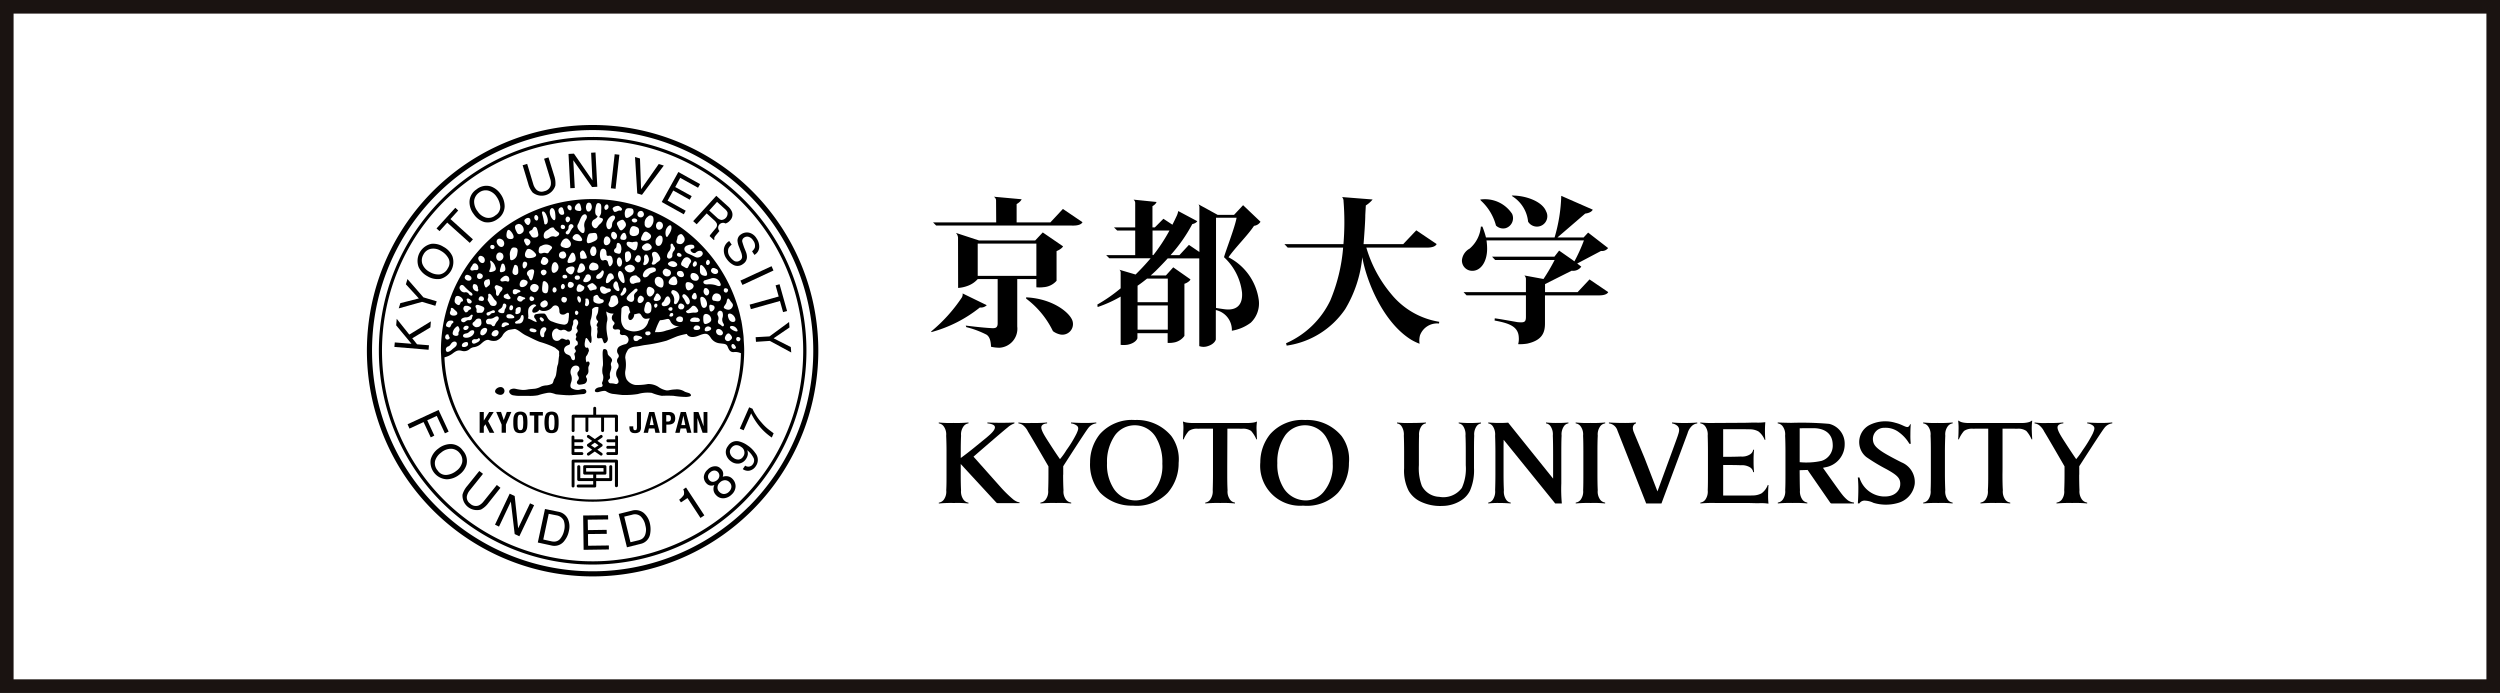 <svg xmlns="http://www.w3.org/2000/svg" width="184" height="51" viewBox="0 0 184 51">
  <rect x="0" y="0" width="184" height="51" fill="#808080" stroke="none"/>
  <g id="グループ_264" data-name="グループ 264" transform="translate(-1006 -1517.5)">
    <g id="グループ_234" data-name="グループ 234">
      <rect id="長方形_8" data-name="長方形 8" width="183" height="50" transform="translate(1006.5 1518)" fill="#fff" stroke="#1a1311" stroke-miterlimit="10" stroke-width="1"/>
      <g id="グループ_21" data-name="グループ 21" transform="translate(388.236 506.5)">
        <g id="グループ_20" data-name="グループ 20">
          <g id="グループ_17" data-name="グループ 17">
            <path id="パス_126" data-name="パス 126" d="M654.548,1039.492c-.162.021-.373.173-.343.349.035.126.258.224.4.219A.287.287,0,1,0,654.548,1039.492Z"/>
            <path id="パス_127" data-name="パス 127" d="M654.1,1041.323h-.333l-.385.617h-.011v-.617h-.305v1.533h.305v-.448l.116-.183.313.631h.346l-.462-.866Z"/>
            <path id="パス_128" data-name="パス 128" d="M654.839,1041.919h0l-.2-.6h-.354l.4.932v.6H655v-.6l.4-.932h-.334Z"/>
            <path id="パス_129" data-name="パス 129" d="M656.494,1041.519a.345.345,0,0,0-.158-.164.532.532,0,0,0-.273-.059.557.557,0,0,0-.278.059.337.337,0,0,0-.154.164.66.66,0,0,0-.074.254,2.334,2.334,0,0,0-.014.322,2.281,2.281,0,0,0,.014.319.71.71,0,0,0,.074.255.312.312,0,0,0,.154.154.539.539,0,0,0,.278.055.515.515,0,0,0,.273-.055.32.32,0,0,0,.158-.154.638.638,0,0,0,.073-.255,2.6,2.6,0,0,0,.017-.319,2.665,2.665,0,0,0-.017-.322A.6.6,0,0,0,656.494,1041.519Zm-.228.834a.862.862,0,0,1-.027.178.337.337,0,0,1-.064.1.205.205,0,0,1-.112.029.187.187,0,0,1-.109-.029.172.172,0,0,1-.063-.1.554.554,0,0,1-.028-.178,2.435,2.435,0,0,1-.008-.258,2.524,2.524,0,0,1,.008-.263.6.6,0,0,1,.028-.181.165.165,0,0,1,.063-.1.188.188,0,0,1,.109-.03.207.207,0,0,1,.112.03.326.326,0,0,1,.064.1.956.956,0,0,1,.027.181c0,.07.011.158.011.263S656.269,1042.283,656.266,1042.353Z"/>
            <path id="パス_130" data-name="パス 130" d="M656.75,1041.582h.33v1.274h.309v-1.274h.331v-.259h-.969Z"/>
            <path id="パス_131" data-name="パス 131" d="M658.794,1041.519a.352.352,0,0,0-.157-.164.555.555,0,0,0-.277-.059.543.543,0,0,0-.274.059.334.334,0,0,0-.155.164.678.678,0,0,0-.073.254,2.133,2.133,0,0,0-.022.322,2.081,2.081,0,0,0,.022.319.731.731,0,0,0,.073.255.31.31,0,0,0,.155.154.525.525,0,0,0,.274.055.537.537,0,0,0,.277-.055.326.326,0,0,0,.157-.154.689.689,0,0,0,.069-.255,2.124,2.124,0,0,0,.015-.319,2.174,2.174,0,0,0-.015-.322A.643.643,0,0,0,658.794,1041.519Zm-.229.834a.744.744,0,0,1-.027.178.218.218,0,0,1-.067.1.181.181,0,0,1-.111.029.2.2,0,0,1-.111-.029.186.186,0,0,1-.062-.1,1.607,1.607,0,0,1-.028-.178c0-.07-.01-.154-.01-.258s.008-.193.01-.263.018-.134.028-.181a.178.178,0,0,1,.062-.1.2.2,0,0,1,.111-.03.182.182,0,0,1,.111.03.211.211,0,0,1,.067.1.817.817,0,0,1,.027.181,1.683,1.683,0,0,1,.012.263A1.624,1.624,0,0,1,658.565,1042.353Z"/>
            <path id="パス_132" data-name="パス 132" d="M664.644,1042.422a.464.464,0,0,1-.029.182c-.016.039-.048.057-.111.057a.113.113,0,0,1-.11-.057.651.651,0,0,1-.023-.182v-.046h-.283v.065a.629.629,0,0,0,.019.167.3.3,0,0,0,.059.146.346.346,0,0,0,.123.094.574.574,0,0,0,.2.03.53.53,0,0,0,.351-.1.493.493,0,0,0,.1-.35v-1.1h-.3Z"/>
            <path id="パス_133" data-name="パス 133" d="M665.545,1041.323l-.411,1.533h.323l.066-.323h.412l.066.323h.323l-.4-1.533Zm.039.96.143-.69h.007l.143.69Z"/>
            <path id="パス_134" data-name="パス 134" d="M667.438,1041.617a.385.385,0,0,0-.065-.149.446.446,0,0,0-.135-.1.481.481,0,0,0-.2-.043H666.5v1.533h.306v-.609h.166a.67.67,0,0,0,.2-.028.627.627,0,0,0,.16-.078.724.724,0,0,0,.1-.146.984.984,0,0,0,.029-.207A.783.783,0,0,0,667.438,1041.617Zm-.344.343a.18.18,0,0,1-.146.063H666.8v-.469h.131a.21.21,0,0,1,.169.055.32.32,0,0,1,.04.181A.224.224,0,0,1,667.094,1041.96Z"/>
            <path id="パス_135" data-name="パス 135" d="M667.866,1041.323l-.405,1.533h.326l.065-.323h.408l.077.323h.315l-.407-1.533Zm.043.96.15-.69h0l.143.69Z"/>
            <path id="パス_136" data-name="パス 136" d="M669.549,1042.379h0l-.379-1.057h-.354v1.533h.276v-1.068h.009l.374,1.068h.354v-1.533h-.282Z"/>
            <path id="パス_137" data-name="パス 137" d="M659.94,1042.8a.109.109,0,0,0,.113-.1v-.96h.8v.96a.11.11,0,0,0,.113.1.108.108,0,0,0,.1-.1v-.96h.94v.96a.109.109,0,0,0,.217,0v-.96h.8v.96a.105.105,0,0,0,.109.1.114.114,0,0,0,.116-.1v-1.062a.117.117,0,0,0-.116-.116h-1.491v-.472a.1.1,0,0,0-.106-.108.106.106,0,0,0-.107.108v.472H659.94a.11.11,0,0,0-.1.116v1.062A.107.107,0,0,0,659.94,1042.8Z"/>
            <path id="パス_138" data-name="パス 138" d="M659.93,1044.49h.656a.111.111,0,0,0,.113-.111.109.109,0,0,0-.113-.1h-.546v-.248h.546a.107.107,0,0,0,.113-.106.112.112,0,0,0-.113-.107h-.546v-.266h.546a.109.109,0,1,0,0-.217h-.546v-.173a.107.107,0,0,0-.11-.107.1.1,0,0,0-.1.107v1.219A.106.106,0,0,0,659.93,1044.49Z"/>
            <path id="パス_139" data-name="パス 139" d="M663.149,1043.053a.1.1,0,0,0-.108.107v.173h-.546a.109.109,0,0,0,0,.217h.546v.266h-.546a.11.11,0,0,0-.106.107.1.1,0,0,0,.106.106h.546v.248h-.546a.107.107,0,0,0-.106.1.109.109,0,0,0,.106.111h.654a.1.1,0,0,0,.1-.111v-1.219A.1.1,0,0,0,663.149,1043.053Z"/>
            <path id="パス_140" data-name="パス 140" d="M662.116,1043.772a.114.114,0,0,0-.05-.094l-.338-.23.338-.234a.105.105,0,0,0,.032-.154.1.1,0,0,0-.148-.028l-.411.283-.406-.283a.109.109,0,0,0-.155.028.115.115,0,0,0,.032.154l.338.234-.338.23a.117.117,0,0,0-.045.094.1.1,0,0,0,.045.089l.338.238-.338.236a.108.108,0,0,0-.032.148.119.119,0,0,0,.092.049.1.1,0,0,0,.063-.017l.406-.282.411.282a.107.107,0,1,0,.116-.18l-.338-.236.338-.238A.1.1,0,0,0,662.116,1043.772Zm-.577.192-.279-.192.279-.194.277.194Z"/>
            <path id="パス_141" data-name="パス 141" d="M663.136,1044.827h-3.2a.107.107,0,0,0-.1.113v1.83a.1.1,0,0,0,.1.107.107.107,0,0,0,.113-.107v-1.725h2.974v1.7a.106.106,0,0,0,.109.111.114.114,0,0,0,.116-.111v-1.8A.114.114,0,0,0,663.136,1044.827Z"/>
            <path id="パス_142" data-name="パス 142" d="M662.715,1045.239a.107.107,0,0,0-.109.1v.851h-.961v-.259h.644a.1.1,0,0,0,.106-.108v-.484a.1.1,0,0,0-.106-.1h-1.5a.1.1,0,0,0-.1.1v.484a.106.106,0,0,0,.1.108h.634v.259h-.95v-.851a.109.109,0,0,0-.111-.1.114.114,0,0,0-.114.1v.96a.117.117,0,0,0,.114.106h1.061v.257h-1.105a.11.11,0,0,0-.109.108.108.108,0,0,0,.109.107h1.215a.1.1,0,0,0,.111-.107v-.365h1.07a.106.106,0,0,0,.109-.106v-.96A.1.1,0,0,0,662.715,1045.239Zm-1.812.473v-.262h1.28v.262Z"/>
            <path id="パス_143" data-name="パス 143" d="M661.382,1020.2a16.612,16.612,0,1,0,16.61,16.612A16.616,16.616,0,0,0,661.382,1020.2Zm11.481,28.093a16.237,16.237,0,1,1,4.757-11.481A16.2,16.2,0,0,1,672.863,1048.3Z"/>
            <path id="パス_144" data-name="パス 144" d="M661.382,1021.081a15.735,15.735,0,1,0,15.736,15.734A15.732,15.732,0,0,0,661.382,1021.081Zm10.96,26.689a15.5,15.5,0,1,1,4.537-10.955A15.44,15.44,0,0,1,672.342,1047.77Z"/>
            <path id="パス_145" data-name="パス 145" d="M649.336,1036.412l-.876-.072-.355-.444,1.336-.8.035-.443-1.588.972-.926-1.161-.039.48,1.127,1.358-1.229-.1-.031.331,2.518.209Z"/>
            <path id="パス_146" data-name="パス 146" d="M649.805,1033.507l.1-.329-.98-.294-1.171-1.346-.117.386.955,1.041-1.364.347-.117.385,1.715-.481Z"/>
            <path id="パス_147" data-name="パス 147" d="M649.217,1031.326a1.425,1.425,0,0,0,.967.2,1.29,1.29,0,0,0,.877-1.663,1.469,1.469,0,0,0-.677-.709,1.375,1.375,0,0,0-.869-.208,1.288,1.288,0,0,0-.933,1.724A1.51,1.51,0,0,0,649.217,1031.326Zm-.288-1.593a.788.788,0,0,1,.548-.42,1.043,1.043,0,0,1,.739.152,1.388,1.388,0,0,1,.551.544.711.711,0,0,1-.041.729.817.817,0,0,1-.589.458,1.2,1.2,0,0,1-.723-.167,1.118,1.118,0,0,1-.564-.605A.84.84,0,0,1,648.929,1029.733Z"/>
            <path id="パス_148" data-name="パス 148" d="M650.679,1027.384l1.659,1.491.232-.26-1.652-1.492.569-.629-.213-.2-1.382,1.521.221.195Z"/>
            <path id="パス_149" data-name="パス 149" d="M653.411,1027.344a1.192,1.192,0,0,0,.975-.224,1.158,1.158,0,0,0,.52-.918,1.549,1.549,0,0,0-.309-.932,1.448,1.448,0,0,0-.713-.551,1.144,1.144,0,0,0-1.052.222,1.116,1.116,0,0,0-.512.949,1.433,1.433,0,0,0,.306.862A1.45,1.45,0,0,0,653.411,1027.344Zm-.39-2.169a.806.806,0,0,1,.681-.146,1.06,1.06,0,0,1,.608.449,1.516,1.516,0,0,1,.273.727.715.715,0,0,1-.351.642.778.778,0,0,1-.72.163,1.08,1.08,0,0,1-.588-.446,1.157,1.157,0,0,1-.263-.791A.872.872,0,0,1,653.021,1025.175Z"/>
            <path id="パス_150" data-name="パス 150" d="M656.967,1025.169a1.055,1.055,0,0,0,1.67-.506,1.674,1.674,0,0,0-.083-.723l-.423-1.358-.322.1.456,1.493a.983.983,0,0,1,.038.437.6.6,0,0,1-.48.462.555.555,0,0,1-.579-.113.977.977,0,0,1-.231-.407l-.449-1.493-.334.1.411,1.359A1.658,1.658,0,0,0,656.967,1025.169Z"/>
            <path id="パス_151" data-name="パス 151" d="M660.068,1024.838l-.11-2.043,1.382,1.972.386-.022-.134-2.523-.322.02.1,2.038-1.364-1.973-.4.023.133,2.522Z"/>
            <rect id="長方形_7" data-name="長方形 7" width="2.522" height="0.348" transform="translate(662.724 1024.856) rotate(-83.62)"/>
            <path id="パス_152" data-name="パス 152" d="M665.012,1025.339l1.607-2.154-.372-.113-1.3,1.858-.081-2.267-.364-.106.164,2.678Z"/>
            <path id="パス_153" data-name="パス 153" d="M668.091,1026.773l.141-.264-1.333-.74.417-.748,1.209.676.148-.262-1.212-.669.367-.678,1.311.729.152-.267-1.6-.891-1.225,2.209Z"/>
            <path id="パス_154" data-name="パス 154" d="M669.039,1027.506l.736-.8.554.506a.811.811,0,0,1,.189.237.361.361,0,0,1-.091.366l-.271.328-.126.155a.278.278,0,0,0-.032.081l.308.289.043-.044a.216.216,0,0,1,.017-.192,1.564,1.564,0,0,1,.128-.168l.22-.261a.361.361,0,0,1,.449-.554.7.7,0,0,0,.322-.215.6.6,0,0,0,.14-.673,1.1,1.1,0,0,0-.29-.379l-.853-.772-1.7,1.867Zm1.5-1.648.6.544a.682.682,0,0,1,.167.222.481.481,0,0,1-.445.565.612.612,0,0,1-.336-.179l-.562-.515Z"/>
            <path id="パス_155" data-name="パス 155" d="M671.5,1029.909a.661.661,0,0,1-.122-.622.78.78,0,0,1,.239-.28l-.183-.267a.825.825,0,0,0-.389.575,1.02,1.02,0,0,0,.2.735,1.342,1.342,0,0,0,.536.467.653.653,0,0,0,.67-.089.606.606,0,0,0,.288-.483,1.022,1.022,0,0,0-.076-.407l-.134-.33c-.078-.222-.123-.37-.141-.448a.307.307,0,0,1,.145-.275.389.389,0,0,1,.314-.059.593.593,0,0,1,.345.267.623.623,0,0,1,.125.536.7.7,0,0,1-.2.266l.171.266a.688.688,0,0,0,.356-.572,1.067,1.067,0,0,0-.2-.647.893.893,0,0,0-.544-.416.758.758,0,0,0-.6.124.54.54,0,0,0-.257.46,1.431,1.431,0,0,0,.119.47l.121.319a1.1,1.1,0,0,1,.1.415.32.32,0,0,1-.175.265.375.375,0,0,1-.473-.024A1.1,1.1,0,0,1,671.5,1029.909Z"/>
            <path id="パス_156" data-name="パス 156" d="M672.408,1031.971l2.282-1.063-.139-.316-2.293,1.06Z"/>
            <path id="パス_157" data-name="パス 157" d="M672.937,1033.421l.091.332,2.139-.6.231.819.295-.081-.554-1.972-.292.083.229.821Z"/>
            <path id="パス_158" data-name="パス 158" d="M673.379,1035.817l.026.342,1.019-.069,1.575.853-.032-.4-1.264-.643,1.168-.8-.031-.4-1.438,1.059Z"/>
            <path id="パス_159" data-name="パス 159" d="M649.729,1043.06l-.52-1.128.7-.323.6,1.283.275-.127-.741-1.593-2.282,1.053.141.319,1.037-.481.527,1.127Z"/>
            <path id="パス_160" data-name="パス 160" d="M651.833,1044.163a1.092,1.092,0,0,0-.96-.479,1.484,1.484,0,0,0-.849.332,1.441,1.441,0,0,0-.56.805,1.26,1.26,0,0,0,1.183,1.455,1.54,1.54,0,0,0,.927-.345,1.405,1.405,0,0,0,.523-.723A1.146,1.146,0,0,0,651.833,1044.163Zm-.053.868a1.065,1.065,0,0,1-.428.623,1.349,1.349,0,0,1-.714.3.708.708,0,0,1-.657-.319.8.8,0,0,1-.192-.719,1.162,1.162,0,0,1,.436-.6,1.12,1.12,0,0,1,.777-.286.835.835,0,0,1,.606.336A.81.81,0,0,1,651.78,1045.031Z"/>
            <path id="パス_161" data-name="パス 161" d="M654.33,1046.694l-.979,1.218a1,1,0,0,1-.34.285.6.6,0,0,1-.652-.137.553.553,0,0,1-.231-.545,1.008,1.008,0,0,1,.21-.425l.974-1.215-.273-.21-.886,1.1a1.67,1.67,0,0,0-.348.637,1.066,1.066,0,0,0,1.36,1.1,1.662,1.662,0,0,0,.548-.485l.884-1.113Z"/>
            <path id="パス_162" data-name="パス 162" d="M655.9,1049.885l-.256-2.378-.367-.173-1.08,2.282.294.143.871-1.846.282,2.394.344.163,1.086-2.287-.3-.137Z"/>
            <path id="パス_163" data-name="パス 163" d="M658.861,1048.664l-.986-.2-.529,2.466.986.214a.911.911,0,0,0,1-.381,1.609,1.609,0,0,0,.3-.675,1.386,1.386,0,0,0-.068-.887A.95.95,0,0,0,658.861,1048.664Zm.417,1.4a1.4,1.4,0,0,1-.3.611.581.581,0,0,1-.366.185.911.911,0,0,1-.286-.024l-.577-.127.4-1.892.589.116a.706.706,0,0,1,.517.379A1.281,1.281,0,0,1,659.278,1050.063Z"/>
            <path id="パス_164" data-name="パス 164" d="M661.049,1051.167l-.011-.861,1.385-.016-.01-.294-1.377.021-.016-.768,1.506-.018-.009-.31-1.832.02.034,2.527,1.858-.028,0-.294Z"/>
            <path id="パス_165" data-name="パス 165" d="M665.139,1048.749a.961.961,0,0,0-.859-.168l-.98.244.607,2.456.971-.245a.9.9,0,0,0,.741-.773,1.885,1.885,0,0,0-.024-.744A1.421,1.421,0,0,0,665.139,1048.749Zm.115,1.592a.612.612,0,0,1-.248.327,1.016,1.016,0,0,1-.257.1l-.583.141-.458-1.883.572-.139a.653.653,0,0,1,.631.111,1.214,1.214,0,0,1,.35.663,1.487,1.487,0,0,1,.049.262A1.142,1.142,0,0,1,665.254,1050.341Z"/>
            <path id="パス_166" data-name="パス 166" d="M668.052,1047.011a.588.588,0,0,1,.039.418,1.526,1.526,0,0,1-.341.352l.131.194.482-.317.956,1.462.284-.188-1.347-2.051Z"/>
            <path id="パス_167" data-name="パス 167" d="M671.243,1046.047a.682.682,0,0,0-.287.046.629.629,0,0,0,.035-.251.505.505,0,0,0-.18-.347.531.531,0,0,0-.445-.177.774.774,0,0,0-.526.252.8.8,0,0,0-.275.534.664.664,0,0,0,.2.479.49.49,0,0,0,.347.159.509.509,0,0,0,.229-.048.706.706,0,0,0-.058.4.642.642,0,0,0,.183.345.687.687,0,0,0,.573.234.935.935,0,0,0,.578-.279.837.837,0,0,0,.286-.593.771.771,0,0,0-.219-.545A.624.624,0,0,0,671.243,1046.047Zm-.971.414a.332.332,0,0,1-.284-.107.4.4,0,0,1-.116-.264.4.4,0,0,1,.15-.308.443.443,0,0,1,.316-.15.372.372,0,0,1,.261.106.394.394,0,0,1,.111.282.43.43,0,0,1-.15.3A.563.563,0,0,1,670.272,1046.461Zm1.153.723a.535.535,0,0,1-.391.175.472.472,0,0,1-.32-.153.424.424,0,0,1-.141-.352.491.491,0,0,1,.172-.339.541.541,0,0,1,.355-.171.453.453,0,0,1,.36.154.435.435,0,0,1,.134.355A.563.563,0,0,1,671.425,1047.184Z"/>
            <path id="パス_168" data-name="パス 168" d="M672.779,1043.778a1.794,1.794,0,0,0-.614-.289.741.741,0,0,0-.82.336.7.7,0,0,0-.137.634.915.915,0,0,0,.362.5.812.812,0,0,0,.589.159.742.742,0,0,0,.506-.332.827.827,0,0,0,.133-.311.6.6,0,0,0-.043-.34,1.581,1.581,0,0,1,.492.613.463.463,0,0,1-.07.412.37.37,0,0,1-.162.145.394.394,0,0,1-.406-.034l-.176.253a.626.626,0,0,0,.489.117.743.743,0,0,0,.475-.342.786.786,0,0,0-.043-.959A2.069,2.069,0,0,0,672.779,1043.778Zm-.315.818a.448.448,0,0,1-.33.225.579.579,0,0,1-.383-.119.585.585,0,0,1-.252-.343.413.413,0,0,1,.082-.382.5.5,0,0,1,.308-.208.542.542,0,0,1,.414.119.488.488,0,0,1,.248.363A.472.472,0,0,1,672.464,1044.6Z"/>
            <path id="パス_169" data-name="パス 169" d="M673.813,1042.1a3.4,3.4,0,0,1-.419-.562,2.436,2.436,0,0,1-.244-.453l-.248-.108-.69,1.569.284.122.553-1.242a4.99,4.99,0,0,0,.446.739,4.327,4.327,0,0,0,1.073,1.038l.136-.312c-.206-.156-.358-.266-.446-.342A3.577,3.577,0,0,1,673.813,1042.1Z"/>
            <path id="パス_170" data-name="パス 170" d="M672.44,1035.345c-.032-.252-.07-.517-.12-.772a.062.062,0,0,0-.017-.041,8.757,8.757,0,0,0-.249-.994,11.165,11.165,0,0,0-21.838,3.277c0,.172.018.347.021.511a11.157,11.157,0,0,0,22.3-.511c0-.238-.013-.475-.031-.713-.006-.091-.006-.184-.013-.276C672.484,1035.662,672.458,1035.512,672.44,1035.345Zm-.288.472c.168.055.106.229.028.285a.159.159,0,0,1-.232-.137C671.948,1035.833,672.025,1035.774,672.152,1035.817Zm-.176-.643c.3.431-.406.123-.479-.051S671.8,1034.928,671.976,1035.174Zm-.052,1.373c.052.136-.221.21-.308,0S671.751,1036.16,671.924,1036.547Zm-.442-.487a.228.228,0,0,1-.364-.219c.045-.166.206-.4.364-.257C671.72,1035.822,671.664,1035.935,671.482,1036.06Zm.269-1.368c-.206.022-.345-.115-.406-.405s.236-.245.406-.06C671.907,1034.393,671.963,1034.671,671.751,1034.692Zm-.508-2.462c.172.053.1.226.028.284a.159.159,0,0,1-.237-.137C671.034,1032.239,671.107,1032.183,671.243,1032.23Zm0,.981c.039-.243.113-.335.254-.105s.3.279.154.525c-.132.206-.339.2-.544.083S671.2,1033.457,671.243,1033.211Zm-.293.806a.659.659,0,0,1-.022.406.532.532,0,0,0,.091.405c.088.167-.063.238-.136.155a.661.661,0,0,0-.211-.143.249.249,0,0,1-.043-.287.438.438,0,0,0-.056-.371.254.254,0,0,1,.149-.305A.19.19,0,0,1,670.95,1034.017Zm.02,1.521c-.042.128-.133.178-.3.124-.225-.062-.278-.387-.084-.443S671.007,1035.405,670.97,1035.538Zm-.165-2.492c-.091.217-.35.1-.495.089s-.172-.217-.083-.364a.291.291,0,0,1,.346-.167A.31.31,0,0,1,670.8,1033.046Zm-.985,1.769c-.255.1-.3-.038-.295-.445s.414-.275.525-.068C670.2,1034.584,670.069,1034.715,669.82,1034.815Zm.15.519c-.1.048-.358.11-.339-.073a.246.246,0,0,1,.339-.218C670.219,1035.146,670.069,1035.3,669.97,1035.334Zm-5.6.058a1.564,1.564,0,0,1-.6-.181.968.968,0,0,1-.293-.715c-.007-.273.024-.557.024-.763v-.013a.335.335,0,0,1,.275-.2.235.235,0,0,1,.3.215.727.727,0,0,0,.081.247.437.437,0,0,0-.123.494c.067.121.217.115.34-.091a.472.472,0,0,0,.067-.255.191.191,0,0,0,.036,0c.3-.057.364-.143.5.091s.256.265.442.231a.482.482,0,0,1,.176-.007,1.4,1.4,0,0,0-.11.2.954.954,0,0,1-.4.575A1.442,1.442,0,0,1,664.374,1035.392Zm.648.448c.035.1-.138.1-.21.144s-.1.133-.269.118-.161-.23-.141-.3.141-.139.273-.1C664.675,1035.7,664.977,1035.746,665.022,1035.84Zm-4.787-.619a.193.193,0,0,1,.014.246c-.046.045-.126.151-.1.208a.178.178,0,0,1,.015.2.155.155,0,0,0,.063.218c.078.044.112.3-.019.334s-.185.216-.114.283a.169.169,0,0,1,0,.245c-.071.054-.061.117-.028.217s.055.368-.116.335-.116-.229-.25-.329-.26-.083-.343-.216a.325.325,0,0,1,.046-.462c.178-.145.319-.073.319-.27s-.113-.282-.224-.227-.331-.193-.492-.022a.337.337,0,0,1-.582-.177c-.136-.457.252-.7.382-.6,0,0,.158.137.3.1a.345.345,0,0,1,.369.048.236.236,0,0,0,.388-.171c-.014-.179.108-.25.092-.452s.136-.262.242-.217a.292.292,0,0,1,.087.39C660.21,1035.05,660.169,1035.155,660.235,1035.221Zm-2.689.089c.084-.223.277-.26.369-.2s.08.155-.022.3c-.151.19.011.379-.162.407S657.458,1035.538,657.546,1035.31Zm-.035-.93c.074-.066.15-.01.228.062.154.139-.032.273-.113.2S657.433,1034.448,657.511,1034.38Zm.312-.3a2.252,2.252,0,0,0-.638.049.188.188,0,0,0-.05.3.594.594,0,0,1,.134.28,1.309,1.309,0,0,1-.357-.154c-.075-.037-.177-.076-.292-.126a.693.693,0,0,0,.035-.107c0-.216-.071-.552.088-.729s.382-.251.463-.134c0,.011.023.038.032.064a.418.418,0,0,0-.057.019c-.214.123-.336.429-.136.473a.493.493,0,0,0,.427-.221.486.486,0,0,0,.309.093.785.785,0,0,0,.645-.3.278.278,0,0,1,.418-.027c.014.015.019.027.034.041h0a.708.708,0,0,1,.06.239c0,.143.017.231.113.286a.354.354,0,0,0,.371-.049v.007s.177-.152.225,0c-.008.133-.01.248-.02.327a.416.416,0,0,0-.012.118c0,.005,0,0,0,.005-.042.228-.089.331-.318.363a3.171,3.171,0,0,1-.867-.224l0,0a.575.575,0,0,1-.329-.226C658,1034.286,657.931,1034.107,657.823,1034.082Zm-.733,1.376c-.092,0-.34-.042-.347-.155s.094-.164.28-.113C657.388,1035.278,657.248,1035.462,657.09,1035.458Zm-2.733-.809a1.343,1.343,0,0,0-.182.322.133.133,0,0,1-.21-.023c-.03-.053-.063-.071-.2-.078s-.158-.016-.2-.093a.207.207,0,0,1,.026-.245c.052-.072.175-.077.278-.072a.6.6,0,0,0,.31-.118c.1-.062.215-.09.274,0S654.456,1034.543,654.357,1034.649Zm.007,1.041a.28.28,0,0,1-.379,0c-.107-.115.051-.323.177-.367s.2-.04.273.049S654.446,1035.6,654.364,1035.69Zm-1.928-2.039c.028.057-.028.123-.084.141a.231.231,0,0,0-.141.115.184.184,0,0,1-.168.082c-.063-.006-.063-.059-.129-.143a.217.217,0,0,1,0-.261c.045-.084.117-.078.2-.078A.49.49,0,0,1,652.436,1033.651Zm.015-.528c.081.083.013.241-.145.212s-.153-.165-.187-.255S652.211,1032.87,652.451,1033.123Zm-.342,1.235a.419.419,0,0,0,.3-.156c.108-.095.19,0,.137.072a.629.629,0,0,0-.052.194.216.216,0,0,1-.222.1c-.107-.015-.182.046-.276.117a.2.2,0,0,1-.275-.048.153.153,0,0,1,.067-.2A.546.546,0,0,1,652.109,1034.358Zm.144.758a.243.243,0,0,1-.251.176c-.1-.014-.172-.081-.109-.2a.237.237,0,0,1,.26-.112S652.288,1034.995,652.253,1035.116Zm-.466,1.211a.333.333,0,0,1,.208-.137c.1-.03.161-.011.2.025a.205.205,0,0,1-.038.247.388.388,0,0,1-.309.076C651.742,1036.523,651.742,1036.385,651.787,1036.327Zm.322-.468c-.078.011-.218-.019-.244-.078a.134.134,0,0,1,.055-.185c.075-.052.189-.049.267-.084a.756.756,0,0,0,.172-.14.309.309,0,0,1,.233-.062c.046.012.093.068.076.165a.464.464,0,0,1-.172.249A.689.689,0,0,1,652.109,1035.859Zm.411.2a.236.236,0,0,1,.239-.089c.137.007.175-.026.193-.053a.084.084,0,0,1,.141.053c.013.112-.122.2-.215.242s-.217.125-.318.058A.153.153,0,0,1,652.52,1036.06Zm.414-.988c-.175.055-.252-.042-.342-.12a.151.151,0,0,1,.034-.243.991.991,0,0,0,.172-.186.307.307,0,0,1,.3-.058c.085.027.094.167.106.311A.319.319,0,0,1,652.934,1035.072Zm-.167-1.48c-.023-.113.063-.156.16-.152a1.608,1.608,0,0,1,.413.151c.11.079.088.194,0,.337s-.206.085-.363.1-.145-.113-.134-.216S652.8,1033.708,652.767,1033.592Zm.6-.513c-.058.127-.205.056-.293.05s-.1-.127-.047-.211a.165.165,0,0,1,.2-.1A.192.192,0,0,1,653.37,1033.079Zm-.229-1.556a.182.182,0,0,1-.256-.2c0-.134.092-.244.256-.19C653.39,1031.222,653.312,1031.462,653.141,1031.523Zm-.2.675c0,.076.051.093.027.195s-.128.047-.239,0a.339.339,0,0,1-.151-.386c.045-.142.129-.091.217-.071S652.944,1032.119,652.944,1032.2Zm.186,3.23a.388.388,0,0,1,.287-.289c.151-.023.205.058.216.128a.484.484,0,0,1-.278.4C653.18,1035.724,653.067,1035.6,653.13,1035.428Zm.572-2.684c-.021-.082.082-.211.228-.03s.189.317.338.431a.222.222,0,0,1-.093.371c-.139.014-.28.005-.346-.134a2.158,2.158,0,0,0-.116-.2.2.2,0,0,1-.032-.2A.485.485,0,0,0,653.7,1032.744Zm.655-.752a2.876,2.876,0,0,1,.321.127c.133.069.091.207-.042.345s-.111.258-.212.307-.156-.118-.144-.209a.527.527,0,0,0-.079-.332C654.129,1032.072,654.26,1031.959,654.357,1031.992Zm-.667,1.991a2.984,2.984,0,0,0,.31-.124c.1-.041.173-.021.2.063s-.068.122-.161.122-.141.063-.19.116c-.1.1-.213.079-.252.012C653.573,1034.126,653.538,1034.005,653.69,1033.983Zm.858-.226a.386.386,0,0,0,.221-.245c.006-.072.042-.221.189-.149.2.1-.024.411-.024.411-.04.1-.01.268-.134.274a.445.445,0,0,1-.3-.062C654.41,1033.936,654.4,1033.838,654.548,1033.757Zm.764-.767c-.1.089-.276,0-.276,0-.13-.033-.2-.094-.19-.163s.017-.12.132-.16.159-.11.214.01S655.41,1032.906,655.312,1032.99Zm.175.511c.1.068.053.336-.1.337s-.144-.168-.093-.275A.123.123,0,0,1,655.487,1033.5Zm-.7,1.276a.384.384,0,0,1,.313-.028c.1.051.15.079.135.138s-.192.061-.252.1a.3.3,0,0,1-.162.092c-.072.005-.146-.015-.129-.1S654.708,1034.818,654.786,1034.777Zm.279-.584c.05-.059.124-.062.228-.067s.317.113.332.2-.049.113-.332.113S655.014,1034.252,655.065,1034.193Zm.45-1.805a.2.2,0,0,1,.245-.093s.279.039.313.127-.119.1-.182.131-.091.124-.247.109S655.5,1032.458,655.515,1032.388Zm.077-1.785c.057-.147.124-.118.225-.061s.111.4.095.54a.207.207,0,0,1-.348.1C655.4,1031.074,655.538,1030.746,655.592,1030.6Zm.249,3.038c.124-.062.242-.056.258.036a.848.848,0,0,1,0,.131c-.01.12-.026.22-.145.274s-.206.052-.241,0,.016-.126.013-.205A.2.2,0,0,1,655.841,1033.641Zm.036.94a.4.4,0,0,0,.234-.294c.015-.088.14-.146.182-.042a.525.525,0,0,1-.035.378.306.306,0,0,1-.291.192c-.132,0-.219.039-.273-.032S655.729,1034.643,655.877,1034.581Zm.249-1.388a.251.251,0,0,1-.271-.113c-.038-.068-.017-.132.036-.212a.145.145,0,0,1,.2-.069s.184.073.278.1.071.116-.031.138S656.233,1033.146,656.126,1033.193Zm-.11-1.238c.018-.235.145-.4.341-.362.33.069.287.268.133.42S656,1032.2,656.016,1031.955Zm.445-1.682c.152.044.148.25,0,.422s-.244-.027-.222-.222S656.336,1030.234,656.461,1030.273Zm.067-.873c.173-.222.524.083.664.267.126.162-.029.318-.457.334S656.361,1029.623,656.528,1029.4Zm.412,1.427c.223.008.14.247.09.466-.161.74-.352.061-.352.061C656.357,1031.066,656.715,1030.814,656.94,1030.827Zm-.19,2.091c.041-.119.119-.112.213-.076.144.063.183.216.025.3S656.69,1033.031,656.75,1032.918Zm1.332-2.579a.274.274,0,0,1-.43.1c-.166-.126-.01-.323.034-.441s.218-.1.33.007A.243.243,0,0,1,658.082,1030.339Zm.024,2.038c-.009.246-.213.255-.353.148s-.057-.512-.039-.688.147-.182.27-.069C658.167,1031.917,658.131,1032.131,658.106,1032.377Zm-.258-1.519a.187.187,0,0,1,.1.311c-.088.107-.225.151-.323,0C657.476,1030.961,657.68,1030.814,657.848,1030.858Zm-.056,2.271c.157-.075.307.077.3.234s-.12.216-.245.264a.241.241,0,0,1-.306-.175C657.514,1033.291,657.633,1033.2,657.792,1033.129Zm.762-2.046c-.205.036-.222-.354-.141-.59s.286-.264.395-.053A.428.428,0,0,1,658.554,1031.083Zm-.058,1.422a.243.243,0,0,1,.035-.35c.091-.029.163.013.2.128C658.776,1032.436,658.6,1032.59,658.5,1032.505Zm2.268-1.976c.246.374-.184.569-.4.553s-.022-.322.034-.53S660.635,1030.324,660.764,1030.529Zm-.2-1.051c.161-.135.279.11.356.308.082.223.063.245-.2.264s-.235-.065-.246-.221S660.4,1029.611,660.559,1029.478Zm-.235,1.8a.161.161,0,0,1,.117.21c-.038.1-.134.109-.255.1a.155.155,0,0,1-.09-.241C660.151,1031.263,660.235,1031.271,660.324,1031.282Zm-.661-.923c-.3.034.026-.508.13-.668s.247-.09.309.142C660.229,1030.278,659.975,1030.317,659.663,1030.359Zm.3.715c-.089.189-.277.173-.49-.085s.3-.414.468-.359S660.068,1030.858,659.962,1031.074Zm-.128,1.1a.193.193,0,0,1-.275-.21c.006-.141.093-.262.275-.193C660.088,1031.852,660.008,1032.1,659.834,1032.171Zm-.479.7c.221.072.138.3.04.375a.216.216,0,0,1-.313-.184C659.082,1032.9,659.184,1032.815,659.355,1032.876Zm-.213-.959c.087-.032.157.007.192.121.05.158-.123.316-.231.233A.246.246,0,0,1,659.142,1031.917Zm.2-.42a.136.136,0,0,1-.176-.138c.015-.088.06-.123.176-.123a.156.156,0,0,1,.173.162C659.509,1031.462,659.442,1031.476,659.345,1031.5Zm-.011-2.253c-.389-.085-.333-.237-.22-.446s.328-.311.473-.181C660,1028.976,659.706,1029.324,659.334,1029.244Zm-.137.266c.11,0,.193.072.236.212a.251.251,0,0,1-.16.309.3.3,0,0,1-.339-.122.284.284,0,0,1,.067-.323A.338.338,0,0,1,659.2,1029.51Zm1.06,4.655c-.1.083-.155-.041-.169-.117s.046-.189.122-.171C660.379,1033.928,660.352,1034.082,660.257,1034.165Zm.015-1.1c-.037-.117-.009-.321.125-.238a.312.312,0,0,1,.073.442C660.391,1033.319,660.307,1033.179,660.272,1033.065Zm.187-.583c-.273.05-.274-.167-.224-.336s.128-.25.257-.2c.06.022.088.055.228.128S660.73,1032.428,660.459,1032.482Zm.4-1.149a.206.206,0,0,1,.371-.029c.137.289-.161.509-.41.471S660.758,1031.52,660.86,1031.333Zm1.989-1.239a.447.447,0,0,1-.145.5c-.087.071-.141-.085-.186-.259h0a.21.21,0,0,0-.3-.169c-.259.091-.315-.282-.287-.525s.127-.358.287-.318c.232.057.173.351.2.45s.173.059.173.059v0S662.8,1029.755,662.849,1030.094Zm6.266,1.154c.1.129.126.233.046.345s-.267.092-.393.036a.341.341,0,0,1-.141-.451C668.733,1031.013,669.017,1031.119,669.115,1031.248Zm-.274-.963a.119.119,0,0,1,.211.061.222.222,0,0,1-.106.264.106.106,0,0,1-.167-.028A.249.249,0,0,1,668.841,1030.285Zm-.062,2.36c.09-.1.182-.124.238.028.1.264,0,.428-.2.357S668.688,1032.734,668.779,1032.645Zm-.132-.346c-.285.2-.4-.016-.415-.278s.13-.273.315-.225C668.82,1031.865,668.933,1032.1,668.647,1032.3Zm-.2-1.7c-.076.278-.232.092-.427,0s-.117-.257,0-.448c.132-.226.352-.293.545-.076S668.525,1030.332,668.449,1030.6Zm-.6-.7c-.119.045-.287-.062-.246-.179s.117-.128.246-.051C667.944,1029.728,667.964,1029.856,667.852,1029.9Zm-.024,1.047c.194.014.235.085.287.254a.159.159,0,0,1-.139.2.336.336,0,0,1-.376-.219C667.572,1031.061,667.63,1030.924,667.828,1030.948Zm-.585,1.7c-.133-.13-.019-.324.115-.279a.532.532,0,0,1,.354.79c-.151.341-.361.275-.326.068A.665.665,0,0,0,667.243,1032.65Zm-.149,1.454c.047-.056.183-.087.216-.007.066.161-.067.237-.194.212S667.049,1034.16,667.094,1034.1Zm-.079-.262c-.1-.063-.016-.165.051-.2s.194-.021.2.061C667.286,1033.877,667.122,1033.907,667.015,1033.842Zm.606-2.085c.032.214-.15.309-.492.2s.036-.547.21-.592S667.586,1031.5,667.621,1031.757Zm-.579,1.149a.4.4,0,0,1-.283.632c-.31.069-.331-.184-.216-.269s.1-.123.216-.329C666.871,1032.751,666.982,1032.806,667.042,1032.906Zm-.452-.885c-.006.15-.13.212-.351.09a.439.439,0,0,1-.265-.495.255.255,0,0,1,.336-.218C666.682,1031.515,666.6,1031.877,666.59,1032.021Zm-.631-1.019a3.162,3.162,0,0,1-.3.134c-.087.051-.131.14-.186.19a.348.348,0,0,1-.267.1.158.158,0,0,1-.113-.182.577.577,0,0,1,.173-.328.842.842,0,0,1,.441-.21c.1-.022.262-.007.309.064A.167.167,0,0,1,665.959,1031Zm-.733-1.212c.13-.106.221-.006.265.144a.423.423,0,0,1-.135.534c-.31.185-.217-.109-.217-.109C665.245,1030.09,665.088,1029.9,665.226,1029.79Zm-.1-.4c-.224-.164-.018-.336.139-.427a.286.286,0,0,1,.373.06C665.98,1029.348,665.348,1029.555,665.124,1029.393Zm.109-.663c-.361.03-.322-.148-.15-.475s.352-.157.5-.042C665.832,1028.408,665.595,1028.693,665.233,1028.73Zm-.15,4.122c.217.192-.058.512-.247.466s-.154-.306-.055-.44S664.956,1032.736,665.083,1032.852Zm-1.135.241c-.22-.2.339-.582.509-.759s.337,0,.181.144-.211.2-.194.374C664.493,1033.269,664.177,1033.3,663.948,1033.093Zm-.134-2.205c-.16-.181.037-.307.2-.365a.394.394,0,0,1,.407.087c.1.086.12.248-.064.379A.377.377,0,0,1,663.814,1030.888Zm.541,1.008c-.178.048-.273-.213-.216-.381a.365.365,0,0,1,.311-.22c.211-.041.155.025.331.137s.177.372,0,.372A1.235,1.235,0,0,0,664.355,1031.9Zm.457-1.594c-.106.087-.245-.062-.3-.13s.038-.177.083-.274a.172.172,0,0,1,.317.024A.344.344,0,0,1,664.812,1030.3Zm-.507-1.933c-.263-.033-.205-.367-.128-.542s.2-.208.41-.126c.18.069.238.146.222.382S664.567,1028.4,664.3,1028.369Zm.054.458c.235-.012.419-.137.33.3s-.239.338-.448.2-.383-.258-.34-.428S664.153,1028.838,664.359,1028.827Zm-.326.678s.176.047.189.311a.449.449,0,0,1-.284.477c-.165.076-.165-.327-.165-.522S663.851,1029.495,664.033,1029.505Zm-.39-.843c-.157.019-.286-.059-.163-.3s.276-.25.329-.145C664.037,1028.69,663.643,1028.662,663.643,1028.662Zm-.143.737c-.02.173-.035.329-.231.285s-.295-.078-.3-.219.15-.15.172-.293.017-.345.2-.258S663.5,1029.326,663.5,1029.4Zm-.063,1.211c-.13.126-.288-.158-.256-.4s.162-.294.256-.207A.473.473,0,0,1,663.437,1030.61Zm-.5-1.995a.345.345,0,0,1-.133-.489c.1-.08.206-.062.315.07C663.269,1028.373,663.122,1028.669,662.936,1028.615Zm-.087,2.947c-.145.08-.173.23-.373.29s-.087-.383.042-.6a.2.2,0,0,1,.361-.011C662.942,1031.32,663,1031.481,662.849,1031.562Zm-.807-.6a.089.089,0,0,1,.164.037s.034.063-.045.265-.218.3-.4.275-.11-.267.02-.336A1.034,1.034,0,0,0,662.042,1030.961Zm-.712-.053c-.249-.009-.238-.3-.116-.446s.2-.145.392-.078a.28.28,0,0,1,.215.3C661.821,1030.872,661.578,1030.914,661.33,1030.908Zm-.028-1.677a.184.184,0,0,1,.276-.031.521.521,0,0,1,.028.55.193.193,0,0,1-.364-.057A.421.421,0,0,1,661.3,1029.231Zm-.081-.35c-.273.133-.306-.108-.213-.417s.135-.26.434-.3c.238-.03.268.061.3.3S661.5,1028.753,661.221,1028.881Zm-.365,4.186c0-.1.067-.083.154-.071.067.016.11.1.123.267s-.1.3-.193.288-.13-.094-.1-.187A1.259,1.259,0,0,0,660.856,1033.067Zm.182-.921c-.106-.113.067-.185.2-.25s.158-.052.26.033c.213.165.213.259.178.342s-.141.039-.34.115S661.143,1032.254,661.038,1032.146Zm.408.777c.01-.117.07-.129.147-.171.145-.079.189.01.228.075a.391.391,0,0,0,.2.2c.108.042.181.023.186.153s-.219.17-.314.185a.614.614,0,0,1-.367-.1C661.411,1033.195,661.432,1033.031,661.446,1032.923Zm.522-.489c-.08-.187-.018-.385.2-.329.181.045.181.149.373.142s.223.1.17.187-.1.05-.292.156A.3.3,0,0,1,661.968,1032.434Zm.631.835c.147-.18.046-.419.242-.491.271-.1.359.06.411.256.027.206.112.306-.233.517S662.448,1033.452,662.6,1033.269Zm.47-.935a.374.374,0,0,1-.067-.546c.12-.139.194-.031.25.077a2.4,2.4,0,0,0,.094.372C663.409,1032.428,663.269,1032.5,663.069,1032.334Zm.238-1.325c.147-.152.3.083.351.23a2.436,2.436,0,0,1,.087.437c.011.176-.069.256-.259.056S663.168,1031.165,663.307,1031.009Zm.158,1.6a.705.705,0,0,0,.165-.291c.024-.114.138-.193.193-.108.143.2-.044.427-.2.531S663.385,1032.684,663.465,1032.61Zm2.037,2.785c.121.015.208.132.117.236s-.327.08-.35-.054S665.328,1035.378,665.5,1035.4Zm-.257-1.4c-.086-.123-.061-.229,0-.476s.205-.386.38-.2.066.594.066.594A.271.271,0,0,1,665.245,1034Zm.117-1.533c.014-.253.106-.375.274-.323.411.142.351.412.141.623S665.346,1032.707,665.362,1032.464Zm.656.27c.078-.146.168-.13.221-.081.408.371-.006.565-.238.512S665.941,1032.878,666.018,1032.734Zm.024.62c.169.045.144.2.043.287s-.158-.042-.167-.114S665.959,1033.334,666.042,1033.354Zm-.068,2.113a4.113,4.113,0,0,1,.336-.823.537.537,0,0,0,.042-.058,1.546,1.546,0,0,0,.267-.033c.3-.061.38-.132.491.091a.6.6,0,0,0,.684.365h.006a1.562,1.562,0,0,0-.158.057,4.415,4.415,0,0,1-.838.279,1.712,1.712,0,0,1-.729.116c-.033,0-.074.006-.111.01Zm1.564-.979a.294.294,0,0,1,.473-.1.29.29,0,0,1,0,.257C667.936,1034.783,667.471,1034.692,667.538,1034.488Zm.426-.713a.2.2,0,0,1-.276-.2c.013-.142.106-.265.276-.2C668.228,1033.46,668.14,1033.708,667.964,1033.775Zm.081-.844c-.127-.132.007-.382.222-.187.484.44.217.751.076.666C668.232,1033.34,668.172,1033.065,668.045,1032.931Zm.439.835c.2-.109.2-.28.374-.239.112.024.19.13.274.267s0,.248-.252.234-.439.1-.561,0S668.285,1033.874,668.484,1033.766Zm.6.627c.248.067.287.329,0,.321s-.555.024-.513-.133S668.816,1034.321,669.08,1034.393Zm-.134.588s.252-.057.334.1-.083.254-.326.217S668.835,1035.01,668.946,1034.981Zm.338-4.046c.013-.189-.043-.558.2-.353s.575.887.056.716A.309.309,0,0,1,669.284,1030.935Zm.358,2.03c.249.319.2.676-.03.712s-.273-.362-.3-.623S669.515,1032.813,669.642,1032.965Zm-.05-.694c.1-.088.213-.066.315.067.148.182,0,.477-.178.418A.341.341,0,0,1,669.592,1032.271Zm.378,1.356c0-.263.137-.17.263-.141.179.052.172.28,0,.408S669.985,1033.885,669.97,1033.627Zm.536-2.818c.138.088.18.289,0,.36s-.456-.1-.4-.281S670.3,1030.681,670.506,1030.809Zm.275,1.041c.1.177,0,.305-.309.165a1.592,1.592,0,0,0-.652-.066c-.358.01-.323-.257-.178-.3.178-.05.276-.082.44-.131A.538.538,0,0,1,670.781,1031.85Zm-.961-1.7c.087-.027.15.01.189.124.046.155-.118.313-.228.224A.236.236,0,0,1,669.82,1030.145Zm-1.39-1.1c.411-.076.461.054.439.18s-.277.065-.274.189.251.317.394.183.392-.2.488,0-.229.441-.488.351c-.148-.057-.187-.112-.559-.261S668.022,1029.116,668.43,1029.042Zm-.858-.335a.943.943,0,0,0,.058-.259.327.327,0,0,1,.236-.206c.1-.022.179.1.256.223a.34.34,0,0,1-.077.416c-.127.139-.251.095-.374.068A.161.161,0,0,1,667.572,1028.707Zm-.3,1.944c-.235-.033-.431-.208-.3-.3a.4.4,0,0,1,.5-.054C667.787,1030.512,667.495,1030.685,667.267,1030.651Zm.028-1.649a.777.777,0,0,0,.126.213c.04.05.024.169-.07.271a.431.431,0,0,0-.1.347.24.24,0,0,1-.251.211.172.172,0,0,1-.141-.211.658.658,0,0,1,.17-.355.516.516,0,0,0,.089-.393C667.1,1028.905,667.26,1028.9,667.295,1029Zm-.5-1.127c.126-.245.31-.364.371-.229.112.275-.213.685-.213.685C666.786,1028.681,666.675,1028.122,666.794,1027.875Zm.2,2.985a.259.259,0,0,1-.1.494c-.279.022-.435-.288-.314-.446S666.779,1030.738,667,1030.86Zm-.549-3.489a.316.316,0,0,1,0,.483c-.21.164-.4,0-.4-.225S666.247,1027.217,666.449,1027.371Zm-.221,1.02a.181.181,0,0,1,.278.057.612.612,0,0,1-.122.6c-.173.139-.355.027-.366-.186A.464.464,0,0,1,666.228,1028.391Zm.1,1.518c.136.3-.138.33-.277.484s-.373.113-.3-.039a.569.569,0,0,0,.038-.456c-.046-.137-.061-.27.041-.325C666.011,1029.471,666.191,1029.595,666.324,1029.909Zm-.849-2.984a.234.234,0,0,1,.357.058.723.723,0,0,1-.172.718.263.263,0,0,1-.448-.218A.568.568,0,0,1,665.475,1026.925Zm-.715-.324a.287.287,0,0,1,.171-.069c.1,0,.175.063.217.187a.226.226,0,0,1-.142.277.265.265,0,0,1-.306-.106A.255.255,0,0,1,664.76,1026.6Zm-.161.526c.076.062.1.162-.005.223a.226.226,0,0,1-.284-.034s-.1-.087-.017-.171A.244.244,0,0,1,664.6,1027.127Zm-.625-.794c.218.005.385-.007.409.175a.327.327,0,0,1-.15.369c-.157.124-.391.285-.46.061S663.756,1026.326,663.974,1026.333Zm-.218.993c.162.252.053.388-.147.573s-.274-.061-.374-.245-.106-.28.136-.4S663.643,1027.167,663.756,1027.326Zm-.56-1.167c.134,0,.168.037.29.145s.018.235-.077.209c-.13-.033-.252.088-.365.093s-.1-.046-.178-.182S663.062,1026.159,663.2,1026.159Zm-.267.711a.158.158,0,0,1,.09.214c-.023.1-.133.192-.174.287a.964.964,0,0,0-.042.265.352.352,0,0,1-.158.233.157.157,0,0,1-.2-.085.551.551,0,0,1-.048-.366.844.844,0,0,1,.239-.419C662.708,1026.922,662.858,1026.834,662.929,1026.87Zm-.6-.774c.076-.058.182-.059.21.063a.22.22,0,0,1-.1.265s-.113.085-.169-.029A.238.238,0,0,1,662.326,1026.1Zm-.114,2.551c.039-.2.181-.3.322-.2a.335.335,0,0,1-.086.6C662.22,1029.1,662.172,1028.851,662.212,1028.647Zm-.8-1.436s.468-.241.278-.329-.116-.56-.049-.773.217-.166.31-.093.062.372.055.539a.528.528,0,0,1-.088.335c-.078.12-.078.109.138.178s-.05.373-.172.461-.208.406-.429.229A.366.366,0,0,1,661.416,1027.211Zm-.468-1.19a.183.183,0,0,1,.34.06.4.4,0,0,1-.067.428.169.169,0,0,1-.253.028A.5.5,0,0,1,660.948,1026.021Zm-.011.849c.041.083.041.17-.07.347a.7.7,0,0,0-.08.563c.034.286-.039.511-.278.306s-.3-.42-.211-.562.143-.345.249-.541S660.867,1026.688,660.937,1026.87Zm-.665-.876c.209-.11.23.181.269.339s-.039.206-.105.206C659.885,1026.53,660.068,1026.109,660.272,1025.994Zm.181,2.37c.246.292.205.429-.1.39s-.58-.165-.373-.39A.28.28,0,0,1,660.453,1028.364Zm-.547-.584a2.352,2.352,0,0,0-.217.366c-.066.117-.152.145-.243.085s-.039-.176.063-.246a.307.307,0,0,0,.1-.264c.017-.175.165-.25.253-.2A.15.15,0,0,1,659.906,1027.78Zm-.182-1.657c.112.073.122.131.112.262,0,0-.013.131-.134.1a.253.253,0,0,1-.174-.26C659.54,1026.131,659.611,1026.057,659.724,1026.123Zm-.165.822c.227.065.2.281.064.389s-.218-.058-.233-.153S659.446,1026.916,659.559,1026.945Zm-.292.909a.16.16,0,0,1-.234-.14c0-.129.07-.19.206-.146A.159.159,0,0,1,659.267,1027.854Zm-.368-1.485c.078-.093.257-.2.324.041.027.1.132.351,0,.391a.221.221,0,0,1-.278-.073C658.889,1026.652,658.822,1026.467,658.9,1026.369Zm-.585-.008c.157-.124.28.119.3.263a2.487,2.487,0,0,1,.03.439c-.014.166-.1.231-.258.018S658.157,1026.488,658.314,1026.361Zm.245,1.469s.039.1.276.256-.065.378-.219.35a.407.407,0,0,0-.394.04c-.179.116-.448.2-.441-.129s.281-.381.376-.472S658.521,1027.654,658.559,1027.83Zm-.61-1.062c.365.739-.113.883-.126.673a6.986,6.986,0,0,0-.162-.726C657.613,1026.509,657.823,1026.5,657.949,1026.768Zm-.53,2.587c.042-.229.138-.22.235-.27a.616.616,0,0,1,.671.042c.188.132-.035.236-.158.437s-.208-.012-.46.074S657.381,1029.594,657.419,1029.355Zm-.077,3.008c-.186.29-.469.1-.551-.068a.31.31,0,0,1,.365-.379C657.405,1031.971,657.486,1032.139,657.342,1032.363Zm-.245-5.429c.038-.087.126-.145.211-.052s.089.152.052.277c0,0-.046.13-.154.067A.237.237,0,0,1,657.1,1026.934Zm-.074.822c.093-.1.19-.043.25.049a1.934,1.934,0,0,1,.115.491c-.015.145-.131.2-.32.2s-.21-.149-.318-.286.009-.206.119-.255S656.94,1027.846,657.023,1027.756Zm-.253-.653a.38.38,0,0,1-.08.445c-.118.106-.346-.183-.333-.309S656.668,1026.949,656.77,1027.1Zm-.233,1.461c.265.078.359.273.164.461s-.267-.089-.334-.2S656.336,1028.513,656.537,1028.564Zm-.66-1.066c.365-.066.532.437.378.6s-.355.219-.449.016C655.726,1027.947,655.509,1027.576,655.877,1027.5Zm-.046,2.207a.537.537,0,0,1-.35.445c-.212.057-.166-.119-.188-.317a.751.751,0,0,1,.089-.47.2.2,0,0,1,.218-.137C655.958,1029.215,655.855,1029.516,655.831,1029.7Zm-.445-1.646c.19.238.294.533-.014.544s-.341-.177-.33-.333C655.075,1027.888,655.2,1027.818,655.386,1028.059Zm-.249,3.282c.144.085.175.472-.05.381-.185-.073-.318.053-.437-.018s-.053-.173.146-.32S655.1,1031.32,655.137,1031.341Zm-.176-.549c0,.116-.02.206-.27.249s-.083-.3-.036-.5.191-.131.226-.055A.854.854,0,0,1,654.961,1030.792Zm-.625-2.1c.085-.137.212-.153.388-.051.234.15.182.535-.046.545S654.252,1028.829,654.336,1028.693Zm.366.947a.328.328,0,0,1,0,.5c-.217.168-.414.005-.417-.231S654.491,1029.486,654.7,1029.64Zm-.645-.6a.16.16,0,0,1,.03.286.163.163,0,0,1-.241-.135C653.846,1029.057,653.918,1029,654.057,1029.038Zm-.27,1.87a.86.86,0,0,0,.085-.494c-.061-.227-.043-.294.128-.134a.736.736,0,0,1,.214.338c.085.2.054.313-.19.384S653.744,1031.008,653.787,1030.908Zm-.085.647c.113-.024.127.128.127.283s-.06.154-.207.288-.183-.093-.225-.2a.273.273,0,0,1,.076-.28C653.527,1031.586,653.586,1031.582,653.7,1031.555Zm-.722-1.61c.069-.125.185-.14.332-.047.2.129.169.467-.035.471S652.91,1030.062,652.98,1029.945Zm-.438.561a.184.184,0,0,1,.3-.063.337.337,0,0,1,.128.249c.024.166-.072.211-.212.194s-.214.075-.326.013C652.3,1030.822,652.443,1030.651,652.542,1030.506Zm-.19.8c.141.085.168.275,0,.345s-.432-.094-.374-.267S652.153,1031.187,652.352,1031.3Zm-.672.7c.079-.05.181-.023.268.09a4.069,4.069,0,0,0,.4.375c.141.1.18.119.19.22s-.158.115-.26-.034a.272.272,0,0,0-.315-.129.357.357,0,0,1-.331-.2A.223.223,0,0,1,651.68,1032Zm-.394.873c.066-.13.238-.113.4,0s.213.3.08.323-.112.2-.2.25-.267-.091-.318-.182S651.245,1032.965,651.286,1032.872Zm-.069,2.829c-.113-.044-.169-.1-.113-.3a.688.688,0,0,1,.263-.355c.067-.059.127-.039.157.03a1.014,1.014,0,0,1,.06.148.3.3,0,0,1-.053.2c-.045.087-.017.109-.024.2S651.329,1035.746,651.217,1035.7Zm.143.716c-.053.127-.256.231-.347.33-.106.094-.295.212-.39.123a.241.241,0,0,1,.133-.373c.155-.048.189-.228.311-.307C651.251,1036.064,651.462,1036.188,651.36,1036.417Zm-.415-2.651c-.016-.118.088-.158.226-.018s.15.129.189.18a.184.184,0,0,1,.052.2.282.282,0,0,1-.241.1c-.145.012-.27-.042-.292-.168S650.963,1033.885,650.945,1033.766Zm-.227.906c.088-.074.133-.074.284-.073s.169.144.081.186c-.1.048-.12.2-.187.28-.076.063-.111.028-.241-.021S650.623,1034.754,650.718,1034.672Zm-.175,1.074c.035-.093.041-.117.14-.135s.1.046.112.107.039.056.056.108a.09.09,0,0,1-.031.119.2.2,0,0,1-.182.039A.175.175,0,0,1,650.543,1035.746Zm21.752,1.3a10.915,10.915,0,0,1-21.817.3c0-.015,0-.031,0-.045a1.668,1.668,0,0,0,.59-.274c.332-.262.464-.258.692-.2a.61.61,0,0,0,.544-.11.627.627,0,0,1,.379-.168,1.015,1.015,0,0,0,.512-.266c.157-.143.357-.313.565-.253a.919.919,0,0,0,.54.042.981.981,0,0,0,.431-.344.9.9,0,0,1,.459-.438c.1-.026.285-.05.471-.081.287.081.494.332.824.487s.662.339,1,.467a7.089,7.089,0,0,1,.908.323c.291.149.16.056.334.2,0,0,.206.134.193.226a1.189,1.189,0,0,0,0,.255c-.058.305-.047.552-.1.675a1.258,1.258,0,0,0-.074.365c-.024.173-.035.251-.058.388a.978.978,0,0,1-.138.31c-.049.084-.063.288-.158.345a1.2,1.2,0,0,1-.4.116,1.206,1.206,0,0,0-.4.084,1.388,1.388,0,0,1-.429.158c-.146.019-.341.026-.528.054a1.733,1.733,0,0,1-.42.039,3.493,3.493,0,0,1-.516-.084.526.526,0,0,0-.358.049.172.172,0,0,0-.081.237.394.394,0,0,0,.326.2,2.253,2.253,0,0,0,.471.035c.147,0,.421,0,.605,0a3.2,3.2,0,0,0,.695-.044,4.536,4.536,0,0,1,.607-.158,1.045,1.045,0,0,1,.329-.025,2.166,2.166,0,0,1,.369.106c.073.015.416.046.6.058a4.359,4.359,0,0,0,.572.013l.778-.076c.413,0,.351-.323.161-.377a1.257,1.257,0,0,0-.384.061.87.87,0,0,1-.591-.145c-.066-.094-.07-.2,0-.409a.781.781,0,0,0,0-.54.556.556,0,0,1,.06-.544.349.349,0,0,1,.447-.11.231.231,0,0,1,.1.239c-.04.151-.131.172-.14.272a.315.315,0,0,0,.056.229.232.232,0,0,1-.023.3c-.149.167-.047.308.1.327a1.39,1.39,0,0,0,.4-.073.329.329,0,0,0,.167-.329c-.014-.131-.155-.167,0-.322s.1-.344.1-.483.032-.135.084-.287-.1-.285-.175-.176-.135-.339-.064-.427a.793.793,0,0,0,.151-.273c.045-.134.073-.078.024-.253s-.119-.074-.181-.1c-.167-.067-.105-.387-.051-.619s.175.013.32.222.152-.268.109-.456.043-.55-.021-.713a.752.752,0,0,1,0-.556,2.293,2.293,0,0,0,.08-.7.414.414,0,0,1,.466-.16,1.307,1.307,0,0,1-.013.233.863.863,0,0,1-.113.381.319.319,0,0,0,.059.379c.074.033.039.106-.017.2s-.07.186,0,.236-.012.029,0,.218a.622.622,0,0,1,0,.288c-.028.191-.056.364.084.36s.254-.061.295.054.094.358.2.3a.358.358,0,0,0,.2-.358,5.176,5.176,0,0,1-.1-.648,2.615,2.615,0,0,1,.028-.543.784.784,0,0,0,0-.487,2.521,2.521,0,0,1-.047-.3.773.773,0,0,0,.529.156h0a.08.08,0,0,1-.034.072.377.377,0,0,0-.049.4c.049.122.273.185.1.375-.13.148-.048.36.169.327.253-.034.341.016.295.193s.113.224.218.219a.35.35,0,0,1,.206.664,1.5,1.5,0,0,0-.474.178.4.4,0,0,0-.122.494c.066.1.137.2.039.333a.324.324,0,0,0-.039.379.354.354,0,0,1,.014.41.651.651,0,0,0-.087.6c.1.176.206.394.087.488s-.125.052-.322.018-.3.034-.371-.14.14-.136.122-.339-.017,0-.017-.2.164-.391.093-.636.137-.3.048-.489-.279-.229-.3-.417-.063-.328-.265-.314-.044.909-.086,1.22a1.412,1.412,0,0,0-.024.6.649.649,0,0,1,.049.342c-.021.271-.133.286-.071.417s.009.212-.157.225-.344.087-.383.232.171.155.282.122c.161-.045.43-.122.54-.052a1.232,1.232,0,0,0,.473.19c.221.022.544.067.726.083a6.243,6.243,0,0,0,1.14-.07,2.534,2.534,0,0,1,1.019-.086,3.435,3.435,0,0,0,.737.218,8.419,8.419,0,0,1,.87,0,6.308,6.308,0,0,0,.941.082c.189-.017.4-.04.325-.174s-.2-.114-.438-.211a1.05,1.05,0,0,0-.691-.168c-.424.016-.481.095-.673.068a1.523,1.523,0,0,1-.59-.26,1.372,1.372,0,0,0-.753-.207,4.115,4.115,0,0,1-.943.07.937.937,0,0,1-.634-.408,1.094,1.094,0,0,1-.1-.6,2.447,2.447,0,0,0,0-.985,1.066,1.066,0,0,1,.046-.3c.039-.081.137-.321.24-.38a1.022,1.022,0,0,1,.468-.151c.228-.017.479-.087.718-.118a10.634,10.634,0,0,0,1.573-.319c.3-.119.555-.234.788-.323a4.968,4.968,0,0,1,.7-.173c.066.176.339.332.828.141.568-.234.7-.193.914.112a.875.875,0,0,0,.692.44c.3.044.477.017.568.24s.187.45.5.4a.944.944,0,0,1,.495.1A.088.088,0,0,0,672.295,1037.041Z"/>
          </g>
          <g id="グループ_18" data-name="グループ 18">
            <path id="パス_171" data-name="パス 171" d="M701.29,1041.913a3.158,3.158,0,0,0-2.584,1.049,3.3,3.3,0,0,0-.712,2.061,3.214,3.214,0,0,0,.733,2.232,3.249,3.249,0,0,0,2.412.96,3.161,3.161,0,0,0,2.567-.942,3.313,3.313,0,0,0,.806-2.2,2.9,2.9,0,0,0-.54-1.984A3.3,3.3,0,0,0,701.29,1041.913Zm1.434,5.193a1.7,1.7,0,0,1-1.4.725,1.934,1.934,0,0,1-1.574-.842,3.231,3.231,0,0,1-.509-1.9,3.42,3.42,0,0,1,.591-2.061,1.809,1.809,0,0,1,2.98.115,3.549,3.549,0,0,1,.5,1.99A2.952,2.952,0,0,1,702.724,1047.106Z"/>
            <path id="パス_172" data-name="パス 172" d="M713.823,1041.913a3.155,3.155,0,0,0-2.581,1.049,3.3,3.3,0,0,0-.719,2.061,2.936,2.936,0,0,0,3.15,3.192,3.15,3.15,0,0,0,2.563-.942,3.311,3.311,0,0,0,.81-2.2,2.885,2.885,0,0,0-.544-1.984A3.285,3.285,0,0,0,713.823,1041.913Zm1.436,5.193a1.706,1.706,0,0,1-1.4.725,1.942,1.942,0,0,1-1.579-.842,3.266,3.266,0,0,1-.505-1.9,3.413,3.413,0,0,1,.588-2.061,1.811,1.811,0,0,1,2.982.115,3.618,3.618,0,0,1,.508,1.99A2.973,2.973,0,0,1,715.259,1047.106Z"/>
            <path id="パス_173" data-name="パス 173" d="M772.37,1042.13c-.49,0-.985-.036-.985-.036v.068a.84.84,0,0,1,.426.165c.164.141.1.3-.016.579a9.252,9.252,0,0,1-.743,1.222,5.835,5.835,0,0,1-.48.665s-.275-.391-.741-1.111c-.346-.539-.716-1.074-.617-1.313.084-.2.41-.207.41-.207v-.068a9.492,9.492,0,0,1-1.128.036,5.259,5.259,0,0,1-.984-.036l-.006.068a.7.7,0,0,1,.333.13,1.326,1.326,0,0,1,.375.466c.376.612,1.5,2.568,1.5,2.568v.616c0,.343-.007.813-.024,1.137a1,1,0,0,1-.185.7.577.577,0,0,1-.379.209v.067a10.257,10.257,0,0,1,1.153-.035,8.486,8.486,0,0,1,1.1.035v-.067a.556.556,0,0,1-.371-.209,1.011,1.011,0,0,1-.194-.7c-.017-.324-.023-.794-.023-1.137h.006v-.628s1.634-2.55,1.838-2.8a.855.855,0,0,1,.592-.355v-.068A8.153,8.153,0,0,1,772.37,1042.13Z"/>
            <path id="パス_174" data-name="パス 174" d="M698.446,1042.094a8.171,8.171,0,0,1-.87.036c-.491,0-.985-.036-.985-.036v.068a.859.859,0,0,1,.428.165c.166.141.105.3-.018.579a8.433,8.433,0,0,1-.746,1.222,4.869,4.869,0,0,1-.477.665s-.279-.391-.741-1.111c-.346-.539-.714-1.074-.617-1.313.083-.2.411-.207.411-.207v-.068a9.559,9.559,0,0,1-1.13.036,5.2,5.2,0,0,1-.981-.036l0,.068a.7.7,0,0,1,.334.13,1.352,1.352,0,0,1,.368.466c.375.612,1.508,2.568,1.508,2.568v.616c0,.343-.006.813-.021,1.137a.991.991,0,0,1-.193.7.562.562,0,0,1-.376.209v.067a10.321,10.321,0,0,1,1.158-.035,8.571,8.571,0,0,1,1.105.035v-.067a.566.566,0,0,1-.376-.209.994.994,0,0,1-.189-.7c-.021-.324-.028-.794-.028-1.137h.007v-.628s1.634-2.55,1.837-2.8a.869.869,0,0,1,.6-.355Z"/>
            <path id="パス_175" data-name="パス 175" d="M740.826,1042.094v.068a.8.8,0,0,1,.4.186c.22.211.084.523.036.686s-.772,2.123-.772,2.123l-.737,2.01-.94-2.431-.813-1.952c-.2-.531.172-.622.172-.622v-.068a8.618,8.618,0,0,1-.909.036c-.6,0-1.083-.036-1.083-.036v.068a.742.742,0,0,1,.63.533l2.112,5.358h1.126s1.848-4.965,1.922-5.167a1.181,1.181,0,0,1,.281-.5.692.692,0,0,1,.431-.221v-.068s-.327.036-.936.036A9.16,9.16,0,0,1,740.826,1042.094Z"/>
            <path id="パス_176" data-name="パス 176" d="M725.126,1042.094v.068a.475.475,0,0,1,.332.21,1.1,1.1,0,0,1,.166.694c.017.327.021.795.021,1.141v1.029a3.46,3.46,0,0,1-.288,1.674,1.693,1.693,0,0,1-1.665.657,1.516,1.516,0,0,1-1.277-.8,3.656,3.656,0,0,1-.221-1.528v-1.032h0c0-.346,0-.813.013-1.141a1.1,1.1,0,0,1,.173-.694.484.484,0,0,1,.333-.21v-.067s-.326.036-1.14.036a6.759,6.759,0,0,1-.986-.036v.067a.474.474,0,0,1,.331.21,1.1,1.1,0,0,1,.168.694c.014.328.021.795.021,1.141v1.26a3.257,3.257,0,0,0,.337,1.66,2.009,2.009,0,0,0,.841.776,3.344,3.344,0,0,0,1.641.333,2.59,2.59,0,0,0,1.369-.4,1.777,1.777,0,0,0,.655-.711,3.734,3.734,0,0,0,.3-1.681v-1.232c0-.346,0-.814.017-1.141a1.07,1.07,0,0,1,.169-.694.48.48,0,0,1,.33-.21v-.068s-.362.036-.824.036S725.126,1042.094,725.126,1042.094Z"/>
            <path id="パス_177" data-name="パス 177" d="M733.734,1042.094v.068a.523.523,0,0,1,.359.21,1,1,0,0,1,.186.694c.017.327.02.795.02,1.141v1.686c0,.345,0,.862-.016,1.186a1.028,1.028,0,0,1-.182.7.536.536,0,0,1-.362.209v.067a9.41,9.41,0,0,1,1.108-.035,7.663,7.663,0,0,1,1.055.035v-.067a.536.536,0,0,1-.362-.209,1.012,1.012,0,0,1-.181-.7c-.019-.324-.024-.841-.024-1.186v-1.686c0-.346.005-.814.024-1.141a1.012,1.012,0,0,1,.185-.694.533.533,0,0,1,.362-.21v-.068a8.768,8.768,0,0,1-1.1.036A8.017,8.017,0,0,1,733.734,1042.094Z"/>
            <path id="パス_178" data-name="パス 178" d="M759.311,1042.094v.068a.53.53,0,0,1,.357.21.993.993,0,0,1,.185.694c.019.327.022.795.022,1.141v1.686c0,.345,0,.862-.018,1.186a1.007,1.007,0,0,1-.182.7.532.532,0,0,1-.36.209v.067a9.4,9.4,0,0,1,1.107-.035,7.683,7.683,0,0,1,1.055.035v-.067a.535.535,0,0,1-.361-.209,1.032,1.032,0,0,1-.179-.7c-.016-.324-.027-.841-.027-1.186v-1.686c0-.346.011-.814.027-1.141a.993.993,0,0,1,.187-.694.527.527,0,0,1,.358-.21v-.068a8.717,8.717,0,0,1-1.1.036A7.953,7.953,0,0,1,759.311,1042.094Z"/>
            <path id="パス_179" data-name="パス 179" d="M710.236,1042.035s-.13.1-.768.1h-3.823c-.638,0-.764-.1-.764-.1h-.053a2.766,2.766,0,0,1,.028.673c-.006.328-.028.625-.028.625h.053a2.159,2.159,0,0,1,.382-.616,1.03,1.03,0,0,1,.673-.161c.162-.008.478-.008.793-.006h.311v2.874s0,.224,0,.518c0,.343-.009.813-.02,1.137a1.046,1.046,0,0,1-.189.7.525.525,0,0,1-.358.209v.067a9.484,9.484,0,0,1,1.112-.035,8.183,8.183,0,0,1,1.072.035v-.067a.523.523,0,0,1-.357-.209,1.008,1.008,0,0,1-.186-.7c-.021-.324-.025-.794-.025-1.137v-.518l.011-2.874h.281s.632,0,.791.006a1.03,1.03,0,0,1,.674.161,2.286,2.286,0,0,1,.386.616h.046s-.018-.3-.026-.625a3.142,3.142,0,0,1,.026-.673Z"/>
            <path id="パス_180" data-name="パス 180" d="M767.289,1041.965s-.127.17-.769.17H762.7c-.641,0-.763-.17-.763-.17h-.053a4.492,4.492,0,0,1,.028.743c0,.328-.028.625-.028.625h.053a2.249,2.249,0,0,1,.381-.616,1.046,1.046,0,0,1,.682-.161c.157-.008.468-.008.78-.006h.317v3.392c0,.343,0,.813-.026,1.137a1.037,1.037,0,0,1-.177.7.553.553,0,0,1-.365.209v.067a9.6,9.6,0,0,1,1.114-.035,8.184,8.184,0,0,1,1.074.035v-.067a.536.536,0,0,1-.362-.209,1.033,1.033,0,0,1-.181-.7c-.023-.324-.028-.794-.028-1.137.005-.294.005-.518.005-.518l0-2.874h.284s.629,0,.79.006a1.033,1.033,0,0,1,.676.161,2.272,2.272,0,0,1,.387.616h.049s-.022-.3-.033-.625a4.16,4.16,0,0,1,.033-.743Z"/>
            <path id="パス_181" data-name="パス 181" d="M731.551,1042.094v.068a.477.477,0,0,1,.333.21,1.075,1.075,0,0,1,.168.694c.017.327.021,1.045.021,1.391v1.769l-3.308-4.12c-.112.008-.246.024-.637.024-.133,0-.256,0-.369-.008-.273-.01-.459-.028-.459-.028v.068a.487.487,0,0,1,.334.21,1.094,1.094,0,0,1,.171.694c.011.327.021.8.021,1.148v1.721c0,.344-.008.82-.021,1.144a1.081,1.081,0,0,1-.169.7.486.486,0,0,1-.336.209v.067a6.271,6.271,0,0,1,.823-.035c.457,0,.829.035.829.035v-.067a.476.476,0,0,1-.333-.209,1.069,1.069,0,0,1-.168-.7c-.018-.324-.026-.8-.026-1.144v-1.725c0-.216,0-.6.008-.842l3.792,4.685h.49a11.483,11.483,0,0,1-.039-1.473v-2.123c0-.346,0-1.064.022-1.391a1.052,1.052,0,0,1,.171-.694.48.48,0,0,1,.33-.21v-.068a7.688,7.688,0,0,1-.828.036A6.883,6.883,0,0,1,731.551,1042.094Z"/>
            <path id="パス_182" data-name="パス 182" d="M747.874,1046.693a1.333,1.333,0,0,1-.459.616,1.375,1.375,0,0,1-.678.156c-.156.013-.789.008-.789.008h-1.359v-2.249c.35,0,.979,0,1.3.018a1.128,1.128,0,0,1,.7.169.5.5,0,0,1,.211.336h.063a7.855,7.855,0,0,1-.035-.828,7.031,7.031,0,0,1,.035-.82H746.8a.489.489,0,0,1-.211.33,1.083,1.083,0,0,1-.7.171c-.323.017-.952.023-1.3.023v-2.034h1.133s.627,0,.788.008a1.313,1.313,0,0,1,.677.157,1.462,1.462,0,0,1,.457.618h.048s-.027-.332-.027-.658c0-.392.027-.637.027-.637h-.048a3.783,3.783,0,0,1-.69.024c-.254,0-.615.017-.874.017-.011,0-1.885.012-2.1.012a7.965,7.965,0,0,1-1.074-.036v.068a.536.536,0,0,1,.361.21,1.028,1.028,0,0,1,.184.694c.012.327.018.795.018,1.141v1.686c0,.345,0,.862-.016,1.186a1.032,1.032,0,0,1-.179.7.533.533,0,0,1-.361.209v.067a9.434,9.434,0,0,1,1.108-.035l2.007,0h.284c.265,0,.62.017.872.017a3.491,3.491,0,0,1,.694.026h.046a5.431,5.431,0,0,1-.027-.668c0-.328.027-.7.027-.7Z"/>
            <path id="パス_183" data-name="パス 183" d="M757.732,1045.036c-.207-.1-.936-.475-1.321-.714-.656-.41-.773-.645-.8-.956a.823.823,0,0,1,.848-.88,1.625,1.625,0,0,1,1.09.345,2.749,2.749,0,0,1,.747.834h.1a5.617,5.617,0,0,1-.027-.677c0-.485.027-.763.027-.763h-.048s-.068.205-.2.205c-.174,0-.428-.2-.88-.311a2.586,2.586,0,0,0-1.917.168,1.417,1.417,0,0,0-.741,1.406,1.4,1.4,0,0,0,.512.942,13.538,13.538,0,0,0,1.494.9c.807.451,1.056.673,1,1.2-.035.32-.344.878-1.319.8a1.948,1.948,0,0,1-1.679-1.393H754.5a7.961,7.961,0,0,1,.038.877c0,.567-.038,1.033-.038,1.033h.113a.447.447,0,0,1,.361-.207,1.577,1.577,0,0,1,.68.165,3.19,3.19,0,0,0,1.778.014,1.693,1.693,0,0,0,1.255-1.4A1.563,1.563,0,0,0,757.732,1045.036Z"/>
            <path id="パス_184" data-name="パス 184" d="M753.334,1047.378c-.146-.172-1.219-1.69-1.4-1.946.054-.01.1-.023.154-.036a1.709,1.709,0,0,0,1.445-1.7,1.494,1.494,0,0,0-1.139-1.5,23.378,23.378,0,0,0-2.8-.074c-.726-.011-.99-.029-.99-.029v.068a.533.533,0,0,1,.362.21,1,1,0,0,1,.183.694c.017.327.025.795.025,1.141v1.686c0,.345,0,.862-.019,1.186a1.028,1.028,0,0,1-.184.7.533.533,0,0,1-.359.209v.067a9.294,9.294,0,0,1,1.1-.035,8.138,8.138,0,0,1,1.07.035v-.067a.533.533,0,0,1-.357-.209,1.05,1.05,0,0,1-.184-.7c-.017-.324-.023-1.471-.023-1.471l.586-.019,1.658,2.4a.136.136,0,0,0,.123.067h1.634v-.067a1.018,1.018,0,0,1-.446-.159A2.6,2.6,0,0,1,753.334,1047.378Zm-3.113-2.362v-2.495s.241-.007,1.009-.007,1.4.346,1.422,1.2a1.175,1.175,0,0,1-.821,1.206A5.081,5.081,0,0,1,750.221,1045.016Z"/>
            <path id="パス_185" data-name="パス 185" d="M692.372,1047.786a8.871,8.871,0,0,1-.932-.9l-2.026-2.276s2.1-1.824,2.51-2.148a1.517,1.517,0,0,1,.5-.3v-.068c-.284.018-.656.024-.953.024-.652,0-1.032-.024-1.032-.024v.068a1.244,1.244,0,0,1,.351.072c.551.2-.178.761-.407.965,0,0-.274.222-.726.591-.473.394-1.083.855-1.181.917v-.5c0-.346.006-.814.023-1.141a1.014,1.014,0,0,1,.187-.694.522.522,0,0,1,.358-.21v-.068a9.264,9.264,0,0,1-1.113.036,7.994,7.994,0,0,1-1.073-.036v.068a.527.527,0,0,1,.358.21,1.008,1.008,0,0,1,.186.694c.017.327.026.795.026,1.141,0,.039,0,1.694,0,1.735v.065c0,.347,0,.749-.021,1.076a1.012,1.012,0,0,1-.184.7.554.554,0,0,1-.362.211v.064a9.155,9.155,0,0,1,1.116-.037,7.46,7.46,0,0,1,1.065.037v-.064a.546.546,0,0,1-.358-.211,1.029,1.029,0,0,1-.187-.7c-.017-.327-.023-.729-.023-1.076v-.856l1.081,1.171,1.535,1.664a.159.159,0,0,0,.108.047H692.8v-.065S692.66,1047.986,692.372,1047.786Z"/>
          </g>
          <g id="グループ_19" data-name="グループ 19">
            <path id="パス_186" data-name="パス 186" d="M695.071,1027.367h-2.483v-1.346c.317-.185.367-.356.367-.356l-2.049-.187a.323.323,0,0,1,.168.26l.01,1.629h-4.649l.231.234h9.949c.094,0,.671.042.821-.246l-1.442-.976Z"/>
            <path id="パス_187" data-name="パス 187" d="M690.39,1033.463l-1.777-.866a.466.466,0,0,1-.094.351,11.478,11.478,0,0,1-2.221,2.447l.017.048a9.8,9.8,0,0,0,3.567-1.812A.621.621,0,0,0,690.39,1033.463Z"/>
            <path id="パス_188" data-name="パス 188" d="M694.041,1032.144a2.246,2.246,0,0,0,.52-.007,1.39,1.39,0,0,0,.966-.473v-2.181c.405-.175.478-.352.478-.352l-1.494-1.024-.557.591H689.82l-1.7-.556a.575.575,0,0,1,.155.35l.006,3.7a2.425,2.425,0,0,0,.754-.173,1.777,1.777,0,0,0,.691-.482h1.466v3.256c0,.378-.214.375-.518.354-.67-.034-1.831-.184-1.831-.184l.042.114a6.788,6.788,0,0,1,1.49.557c.233.158.31.46.33.888a2.845,2.845,0,0,0,.628.071,1.4,1.4,0,0,0,1.3-1.564v-3.492h1.406Zm-4.317-.84v-2.377h4.317v2.377Z"/>
            <path id="パス_189" data-name="パス 189" d="M693.288,1032.884l0,.094a6.565,6.565,0,0,1,1.972,2.394,1.359,1.359,0,0,0,.554.248.781.781,0,0,0,.905-.927C696.615,1034.107,695.34,1032.983,693.288,1032.884Z"/>
            <path id="パス_190" data-name="パス 190" d="M708.588,1026.816h-1.2l-1.431-.785c.07.045.083.2.083.2v3.316l-.771-.524-.7.755h-.653a11.431,11.431,0,0,0,1.6-2.284c.3-.065.366-.215.366-.215l-1.4-.746a1.483,1.483,0,0,1-.143.421c-.078.169-.175.369-.285.585l-.663-.438-.629.634h-.177v-1.56c.273-.162.3-.31.3-.31l-1.692-.172a.319.319,0,0,1,.122.235v1.807h-1.564l.241.234h1.323v1.809h-2.137l.231.23h3.041c-.053.065-.1.126-.157.186-.32.371-.639.7-.949,1.011l-1.19-.351a.275.275,0,0,1,.09.2v1.166a11.409,11.409,0,0,1-1.714,1.193l.02.185a9.166,9.166,0,0,0,1.694-.769v3.552a1.847,1.847,0,0,0,.526-.012c.625-.132.708-.477.708-.477v-.371h2.225v.716a1.926,1.926,0,0,0,.56-.05,1.209,1.209,0,0,0,.674-.464v-3.837c.2-.058.434-.23.441-.326l-1.263-.885-.542.6h-1.119c.137-.114.259-.233.379-.344.315-.317.609-.62.876-.915h2.321v6.457a.939.939,0,0,0,.6.012c.541-.16.619-.493.619-.493v-2.172a1.5,1.5,0,0,1,1.18,1.522,3.186,3.186,0,0,0,1.394-.594,1.96,1.96,0,0,0,.588-1.659,4.162,4.162,0,0,0-2.23-3.153c.5-.72,1.4-1.594,1.879-2.315a.653.653,0,0,0,.477-.3l-1.282-1.22Zm-4.874,8.45h-2.225v-1.782h2.225Zm0-3.762v1.737h-2.225v-1.212c.254-.169.478-.35.7-.525Zm-1.123-3.538h1.247a12.8,12.8,0,0,1-1.187,1.809h-.06Zm5.261,1.965a4.183,4.183,0,0,1,1.324,2.587c.074.974-.447,1.336-1.23,1.248-.26-.03-.683-.1-.683-.1v-6.642h1.514C708.655,1027.735,707.956,1029.51,707.852,1029.931Z"/>
            <path id="パス_191" data-name="パス 191" d="M720.142,1032.623a9.377,9.377,0,0,1-1.815-3.4h4.319c.1,0,.708.043.856-.26l-1.5-1.011-.961,1.015h-2.918c.043-.564.131-1.727.126-2.133l.04-.713a2.061,2.061,0,0,0,.5-.439l-2.249-.178a.452.452,0,0,1,.109.309,19.411,19.411,0,0,1-.007,3.154h-4.346l.244.256h4.078a12.69,12.69,0,0,1-.944,3.891,6.5,6.5,0,0,1-3.257,3.149l.048.174a6.272,6.272,0,0,0,4.307-2.687,9.1,9.1,0,0,0,1.256-3.818c.336,1.879,1.576,4.807,3.583,6.062a3.938,3.938,0,0,0,.635.306,1.492,1.492,0,0,1,.029-.615,1.337,1.337,0,0,1,1.4-.873l.017-.128A5.728,5.728,0,0,1,720.142,1032.623Z"/>
            <path id="パス_192" data-name="パス 192" d="M727.868,1027.6a.756.756,0,0,0,.705.195.769.769,0,0,0,.48-1.058,2.389,2.389,0,0,0-2.346-1.049l.05.076A3.785,3.785,0,0,1,727.868,1027.6Z"/>
            <path id="パス_193" data-name="パス 193" d="M730.232,1027.315a.764.764,0,0,0,1.321-.767c-.287-.731-1.515-1.169-2.525-1.156l.046.056A2.49,2.49,0,0,1,730.232,1027.315Z"/>
            <path id="パス_194" data-name="パス 194" d="M734.752,1031.565l-.873.934h-2.4v-.59l1.959-.985a.732.732,0,0,0,.709-.3l-.3-.229,1.753-.925a.56.56,0,0,0,.52-.214l-1.47-1.137-.332.358h-1.926l2.041-1.756c.481-.06.557-.29.557-.29l-2.318-1.017a11.815,11.815,0,0,1-.491,3.063h-5.049a6.3,6.3,0,0,0-.264-.8h-.111a2.4,2.4,0,0,1-.826,1.62,1.091,1.091,0,0,0-.568.85.753.753,0,0,0,.776.785c.582,0,1.077-.628,1.077-1.627a4.247,4.247,0,0,0-.045-.61h7.17a12.266,12.266,0,0,1-.7,1.542l-.145-.109-.981-.684-.347.448h-4.588l.226.242,4.379,0a13.961,13.961,0,0,1-.82,1.4l-1.407-.26a.371.371,0,0,1,.114.238v.99h-4.589l.221.237h4.368v1.579c0,.392-.114.442-.621.392-.078-.011-1.419-.258-1.673-.28l-.011.161c.993.189,1.733.4,1.778,1.219a1.467,1.467,0,0,1-.045.52,3.256,3.256,0,0,0,.674-.041c1.128-.252,1.3-.846,1.3-1.49v-2.06h3.872c.088,0,.641.034.784-.239Z"/>
          </g>
        </g>
      </g>
    </g>
  </g>
</svg>
